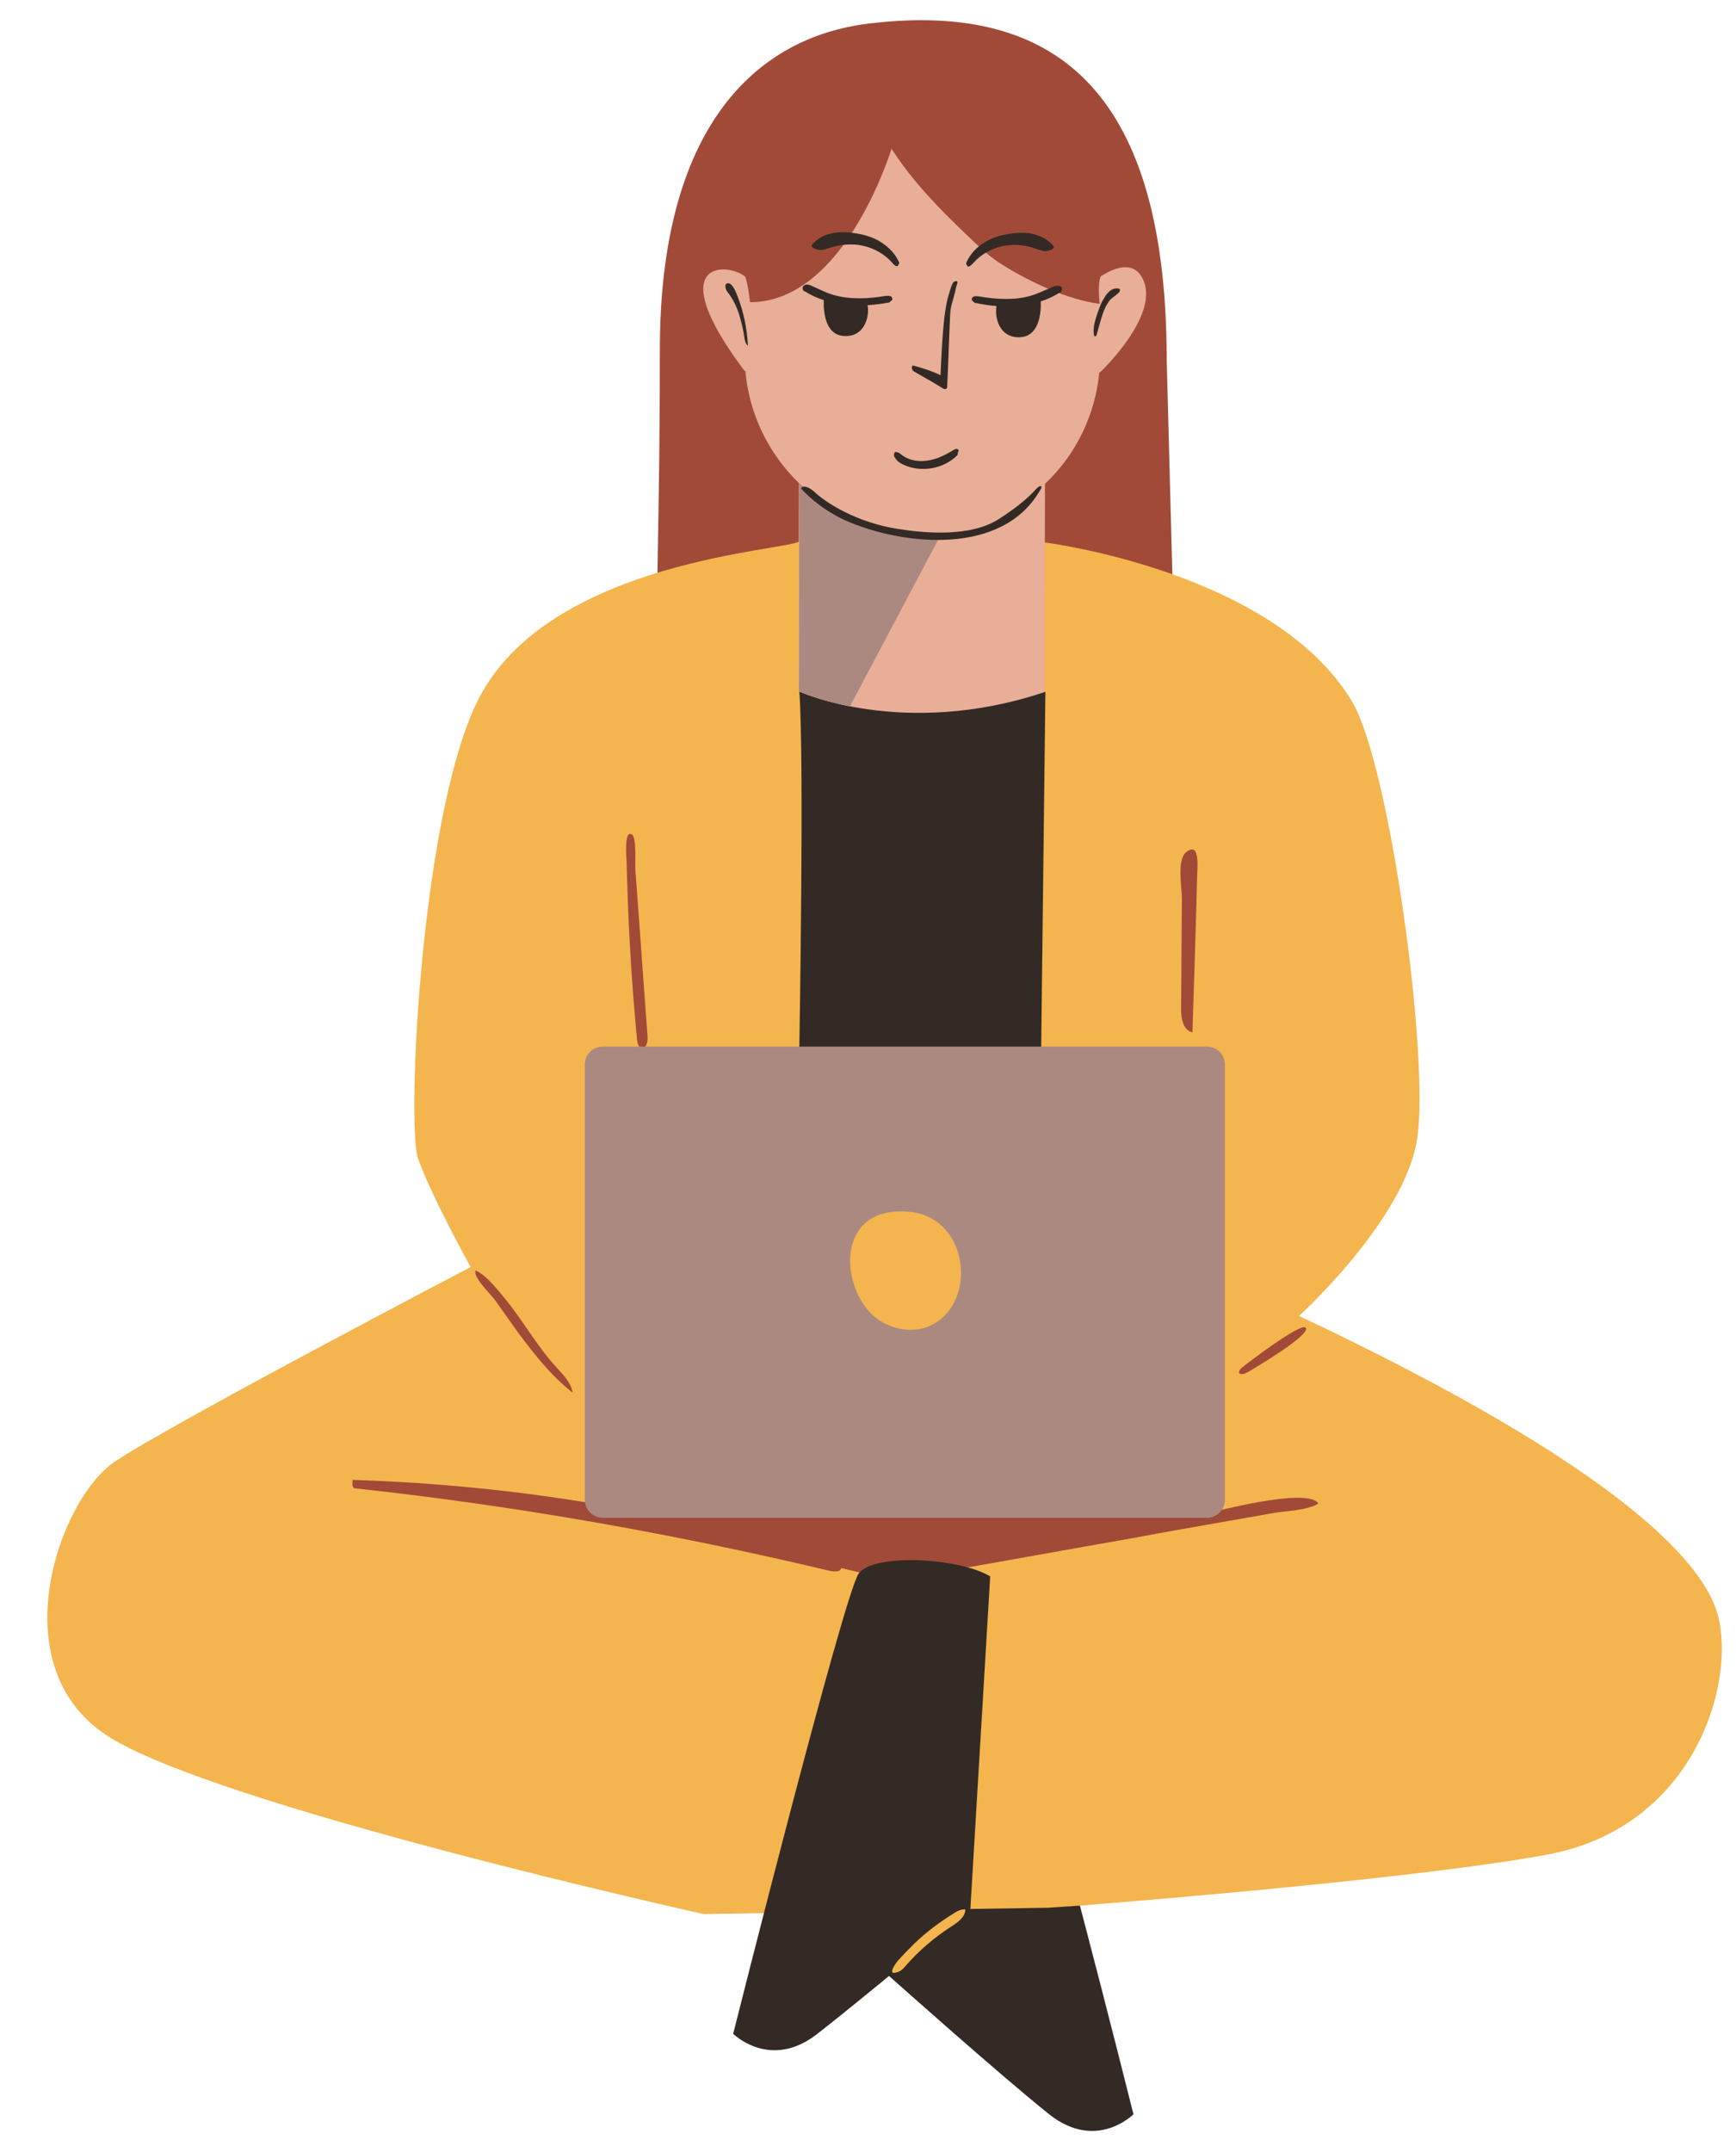 <?xml version="1.0" encoding="UTF-8"?><svg xmlns="http://www.w3.org/2000/svg" xmlns:xlink="http://www.w3.org/1999/xlink" fill="#000000" height="510.5" preserveAspectRatio="xMidYMid meet" version="1" viewBox="-11.3 -4.8 412.0 510.5" width="412" zoomAndPan="magnify"><g id="change1_1"><path d="M267.5,153.1c0,0-120.3,8.5-122.2,7.8s0-29.9,0-82.7S168,4.1,194.8,0.8c46-5.6,70.8,17.7,70.8,80.1" fill="#a24a38"/></g><g id="change2_1"><path d="M355.9,435.2c-28.7,5.3-89.7,10.4-110.9,12.1c-4.7,0.4-9.3,16.8-9.3,16.8l-36.7-15.5l-43.3,0.7 c0,0-116.4-25.8-141.7-42.4c-25.3-16.6-11.3-56,1.9-64.9c13.2-8.9,84.5-46.2,84.5-46.2s-9.2-16.5-12.5-25.8 c-2.8-7.8,0.8-85.3,15.3-110.7c17.8-31,71.3-33.4,75.1-35.6l58.4,0.2c0,0,54.2,6.8,72.8,37.6c9,14.8,18.6,84.9,15.5,104.1 c-3.1,19.2-28,41.8-28,41.8c64.9,30.6,95,54.6,99.4,71C400.7,394.4,390.9,428.7,355.9,435.2z" fill="#f4b54e"/></g><g id="change1_2"><path d="M301.6,351.9c-2.7,1.7-7.7,1.7-10.9,2.3c-3.6,0.6-7.2,1.3-10.8,1.9c-7.4,1.3-14.9,2.6-22.3,4 c-14.9,2.6-29.7,5.3-44.6,7.9c0.4-0.3,0.9-0.5,1.3-0.7c-8.3,1.7-13.9,2.8-13.9,2.8l-12.1-2.9c0,0.7-1,1.1-3,0.6 c-37-8.8-74.5-15.4-112.3-19.5c-0.8,0-0.7-1.2-0.6-2c19.3,0.6,38.6,2.5,57.7,5.7l4.8-3.9l47.6-11.7l78.3,4.3l15.7,13.2 C284,352.1,299.4,348.6,301.6,351.9z M111.7,311.4c3.8,5.1,7.8,10.2,12.9,14.2c-0.4-2.5-2.4-4.4-4.1-6.3 c-4.4-4.8-7.6-10.7-11.8-15.8c-1.9-2.3-4.4-5.6-7.1-6.9c-0.8,1.5,3.5,5.6,4.4,6.8C107.9,306.1,109.8,308.7,111.7,311.4z M283.3,321.2c0.6,0.1,1.1-0.3,1.6-0.5c1.7-1,14.9-8.8,13.7-10.5c-1-1.4-13.6,8.2-15.2,9.5c-0.4,0.3-0.9,1-0.5,1.4 C283,321.1,283.2,321.1,283.3,321.2z M138.2,219.6c0.4,7.5,1,15,1.7,22.4c0.1,0.7,0.3,1.6,1,1.8c1.1,0.3,1.6-1.4,1.5-2.5 c-1-13.2-1.9-26.4-2.9-39.6c-0.1-1.4,0.3-7.8-0.8-8.5c-2-1.3-1.3,5.8-1.3,6.4C137.6,206.3,137.8,212.9,138.2,219.6z M269,234.6 c0,2.2,0.5,5.1,2.7,5.5c0.4-12.2,0.8-24.4,1.1-36.6c0-1.9,0.9-8.8-2.5-6.2c-2.4,1.8-1.1,8.4-1.1,11.1 C269.1,217,269.1,225.8,269,234.6z" fill="#a24a38"/></g><g id="change3_1"><path d="M202,142.4l34.8,17l-1,84.4h-57.4c0,0,1.2-68.7,0-84.6L202,142.4z M237.6,447.8l-38.5,0.6l0.6,15.6 c0,0,26.8,23.9,38,32.8s20,0,20,0s-6-24-12.7-49.5C240.3,447.6,237.6,447.8,237.6,447.8z" fill="#332a25"/></g><g id="change4_1"><path d="M249.7,67.3c0,0-0.6-4.5,0.2-6.5c2.1-1.4,7-4,9.5-0.3c5.8,8.5-9.6,23-9.6,23l-0.2,0 c-1,10.4-5.7,19.7-12.9,26.5l-0.1,49.4c-33.6,11.2-58.4-0.2-58.4-0.2l0.1-49.4c-7.1-6.9-11.8-16.2-12.7-26.6l-0.2,0 c-19.9-26.5-4-25.8,0.1-22.4c0.6,0.8,1.2,6.1,1.2,6.1c16.9,0,28.2-20.4,33.6-36.4c5,7.8,11.3,14.2,18,20.6c2.7,2.6,5.4,5.2,8.6,7.1 C233.5,62.3,242.2,66.3,249.7,67.3z" fill="#e8ae98"/></g><g id="change5_1"><path d="M190.4,162.8c-7.6-1.5-12.1-3.6-12.1-3.6l0.1-49.4c0,0,11.7,12.7,33.5,12.4L190.4,162.8z" fill="#ab8981"/></g><g id="change3_2"><path d="M240.7,63.5c0.1,0.4-0.1,1.1-0.5,1.1c-1.4,0.9-2.9,1.6-4.5,2.1c0.1,2.6-0.3,8.2-4.8,8.5 c-5.1,0.3-6.2-4.8-5.7-7.4c-1.6-0.1-3.3-0.4-4.9-0.7c-0.2,0.1-0.5-0.3-0.8-0.5c-0.3-0.2-0.2-0.8,0.2-1c0.4-0.2,0.8-0.1,1.2-0.1 c4.1,0.7,8.4,1,12.3-0.1c1.8-0.5,3.5-1.4,5.3-2.1c0.4-0.2,0.7-0.3,1.1-0.3S240.6,63.1,240.7,63.5z M219.6,57.7 c1.8-2.1,4.3-3.5,7-4.1s5.6-0.3,8.2,0.7c0.7,0.2,1.4,0.5,2.1,0.5c0.7-0.1,1.9-0.4,1.9-1.1c-1.1-1.5-2.8-2.4-4.6-2.9 c-1.8-0.5-3.7-0.4-5.5-0.2c-2.2,0.3-4.4,0.9-6.3,2.1c-1.9,1.1-3.5,2.8-4.4,4.9c-0.1,0.2,0.3,0.6,0.3,0.8 C218.7,58.6,219.2,58.1,219.6,57.7z M179.7,64.3c1.4,0.9,2.9,1.6,4.5,2.1c-0.1,2.6,0.3,8.2,4.7,8.5c5.1,0.4,6.2-4.8,5.7-7.3 c1.6-0.1,3.3-0.3,4.9-0.6c0.2,0.1,0.5-0.3,0.8-0.5c0.3-0.2,0.2-0.8-0.2-1s-0.8-0.1-1.2-0.1c-4.1,0.7-8.4,0.9-12.3-0.2 c-1.8-0.5-3.5-1.4-5.3-2.2c-0.4-0.2-0.7-0.3-1.1-0.3s-0.8,0.2-1,0.6C179.1,63.6,179.3,64.4,179.7,64.3z M183.2,54.5 c0.7,0.1,1.4-0.2,2.1-0.4c2.6-0.9,5.5-1.2,8.2-0.6c2.7,0.6,5.2,2,7,4.1c0.3,0.4,0.8,0.9,1.3,0.7c0-0.3,0.4-0.6,0.3-0.8 c-0.9-2.1-2.5-3.7-4.4-4.9c-1.9-1.2-4.1-1.8-6.3-2.1c-1.8-0.3-3.7-0.3-5.5,0.1s-3.5,1.4-4.6,2.8C181.3,54.1,182.5,54.4,183.2,54.5z M201.1,102.5c-0.3,0.1-0.3,1.3,0,1.2c0.3,0.8,1.1,1.3,1.9,1.7c4.2,2,9.6,1.1,12.9-2.2c0.2-0.2,0-0.5,0.2-0.8 c0.1-0.1,0.1-0.2,0.1-0.3c0-0.2-0.2-0.4-0.5-0.4c-0.2,0-0.4,0.1-0.6,0.2c-1.8,1.1-3.7,2.1-5.8,2.5c-2.1,0.4-4.4,0.2-6.2-1 c-0.4-0.3-0.8-0.6-1.1-0.8C201.8,102.6,201.4,102.3,201.1,102.5z M234.6,111.2c-1.1,1.3-4,4.1-9.1,7.3c-5.1,3.2-13.6,3.8-23.6,2.2 c-10-1.5-17.4-6.4-19.8-8.7c-2.4-2.2-3.8-1.2-3-0.6c1.5,1.7,5.9,5.6,11.5,7.8c12.9,5.3,36.1,7.9,45-7.8 C236.2,110.6,235.8,110,234.6,111.2z M192.5,368.5c-3.5,4.8-29.8,109.2-29.8,109.2s8.8,8.8,20,0c11.3-8.8,36.3-29.7,36.3-29.7 l4.7-78.8C216.3,364.7,196,363.7,192.5,368.5z M206.6,83.9c1.9,1.1,3.9,2.2,5.8,3.4c0.3,0.2,0.7,0.3,0.9,0.1 c0.2-0.1,0.2-0.4,0.2-0.6c0.2-3.9,0.5-13.1,0.7-17c0.1-2.3,0.7-3,1.4-6.4c0.1-0.6,0.9-1.9-0.4-1.4c-0.6,0.2-1.1,2.4-1.3,3 c-1.5,4.5-1.7,14.5-2,19.2c-2.1-1-4.3-1.7-6.6-2.3c-0.3,0.4-0.2,0.9,0.1,1.3C205.8,83.4,206.2,83.7,206.6,83.9z M253.1,63.7 c-1.1,0.3-1.9,1.4-2.4,2.3c-0.8,1.2-1.2,2.6-1.7,4c-0.5,1.5-0.9,3-0.7,4.5c0,0.2,0.1,0.5,0.3,0.5c0.2,0,0.4-0.3,0.4-0.5 c0.5-1.7,0.9-3.4,1.5-5.1c0.4-1.1,0.9-2.1,1.6-3c0.4-0.5,2.4-1.7,2.4-2.3C254.6,63.5,253.6,63.6,253.1,63.7z M165.4,75.5 c0.1,0.6,0.3,1.4,0.8,1.7c-0.2-4-1-8-2.5-11.8c-0.3-0.8-1.1-2.9-2.1-3c-1.2-0.1-0.7,1.5-0.3,2c1.6,2,2.6,4.3,3.2,6.8 C164.9,72.6,165.2,74.1,165.4,75.5z" fill="#332a25"/></g><g id="change5_2"><path d="M275.1,355.3H131.8c-2.4,0-4.3-1.9-4.3-4.3V247.8c0-2.4,1.9-4.3,4.3-4.3h143.3c2.4,0,4.3,1.9,4.3,4.3V351 C279.4,353.4,277.5,355.3,275.1,355.3z" fill="#ab8981"/></g><g id="change2_2"><path d="M204.5,282.7c14.7,1.3,16.4,23,4,27.4c-4.6,1.6-10.2-0.2-13.2-3.4C187.8,298.9,187.7,281.1,204.5,282.7z M205.7,456.3c-1.4,1.4-2.8,2.8-4.1,4.3c-0.7,0.9-2.4,3.5,0.3,2.4c0.8-0.3,1.3-0.9,1.9-1.6c3.1-3.5,6.7-6.6,10.6-9.1 c1.6-1,3.4-2.3,3.4-4.1c-1-0.1-1.9,0.4-2.7,0.9C211.7,451.2,208.5,453.6,205.7,456.3z" fill="#f4b54e"/></g></svg>